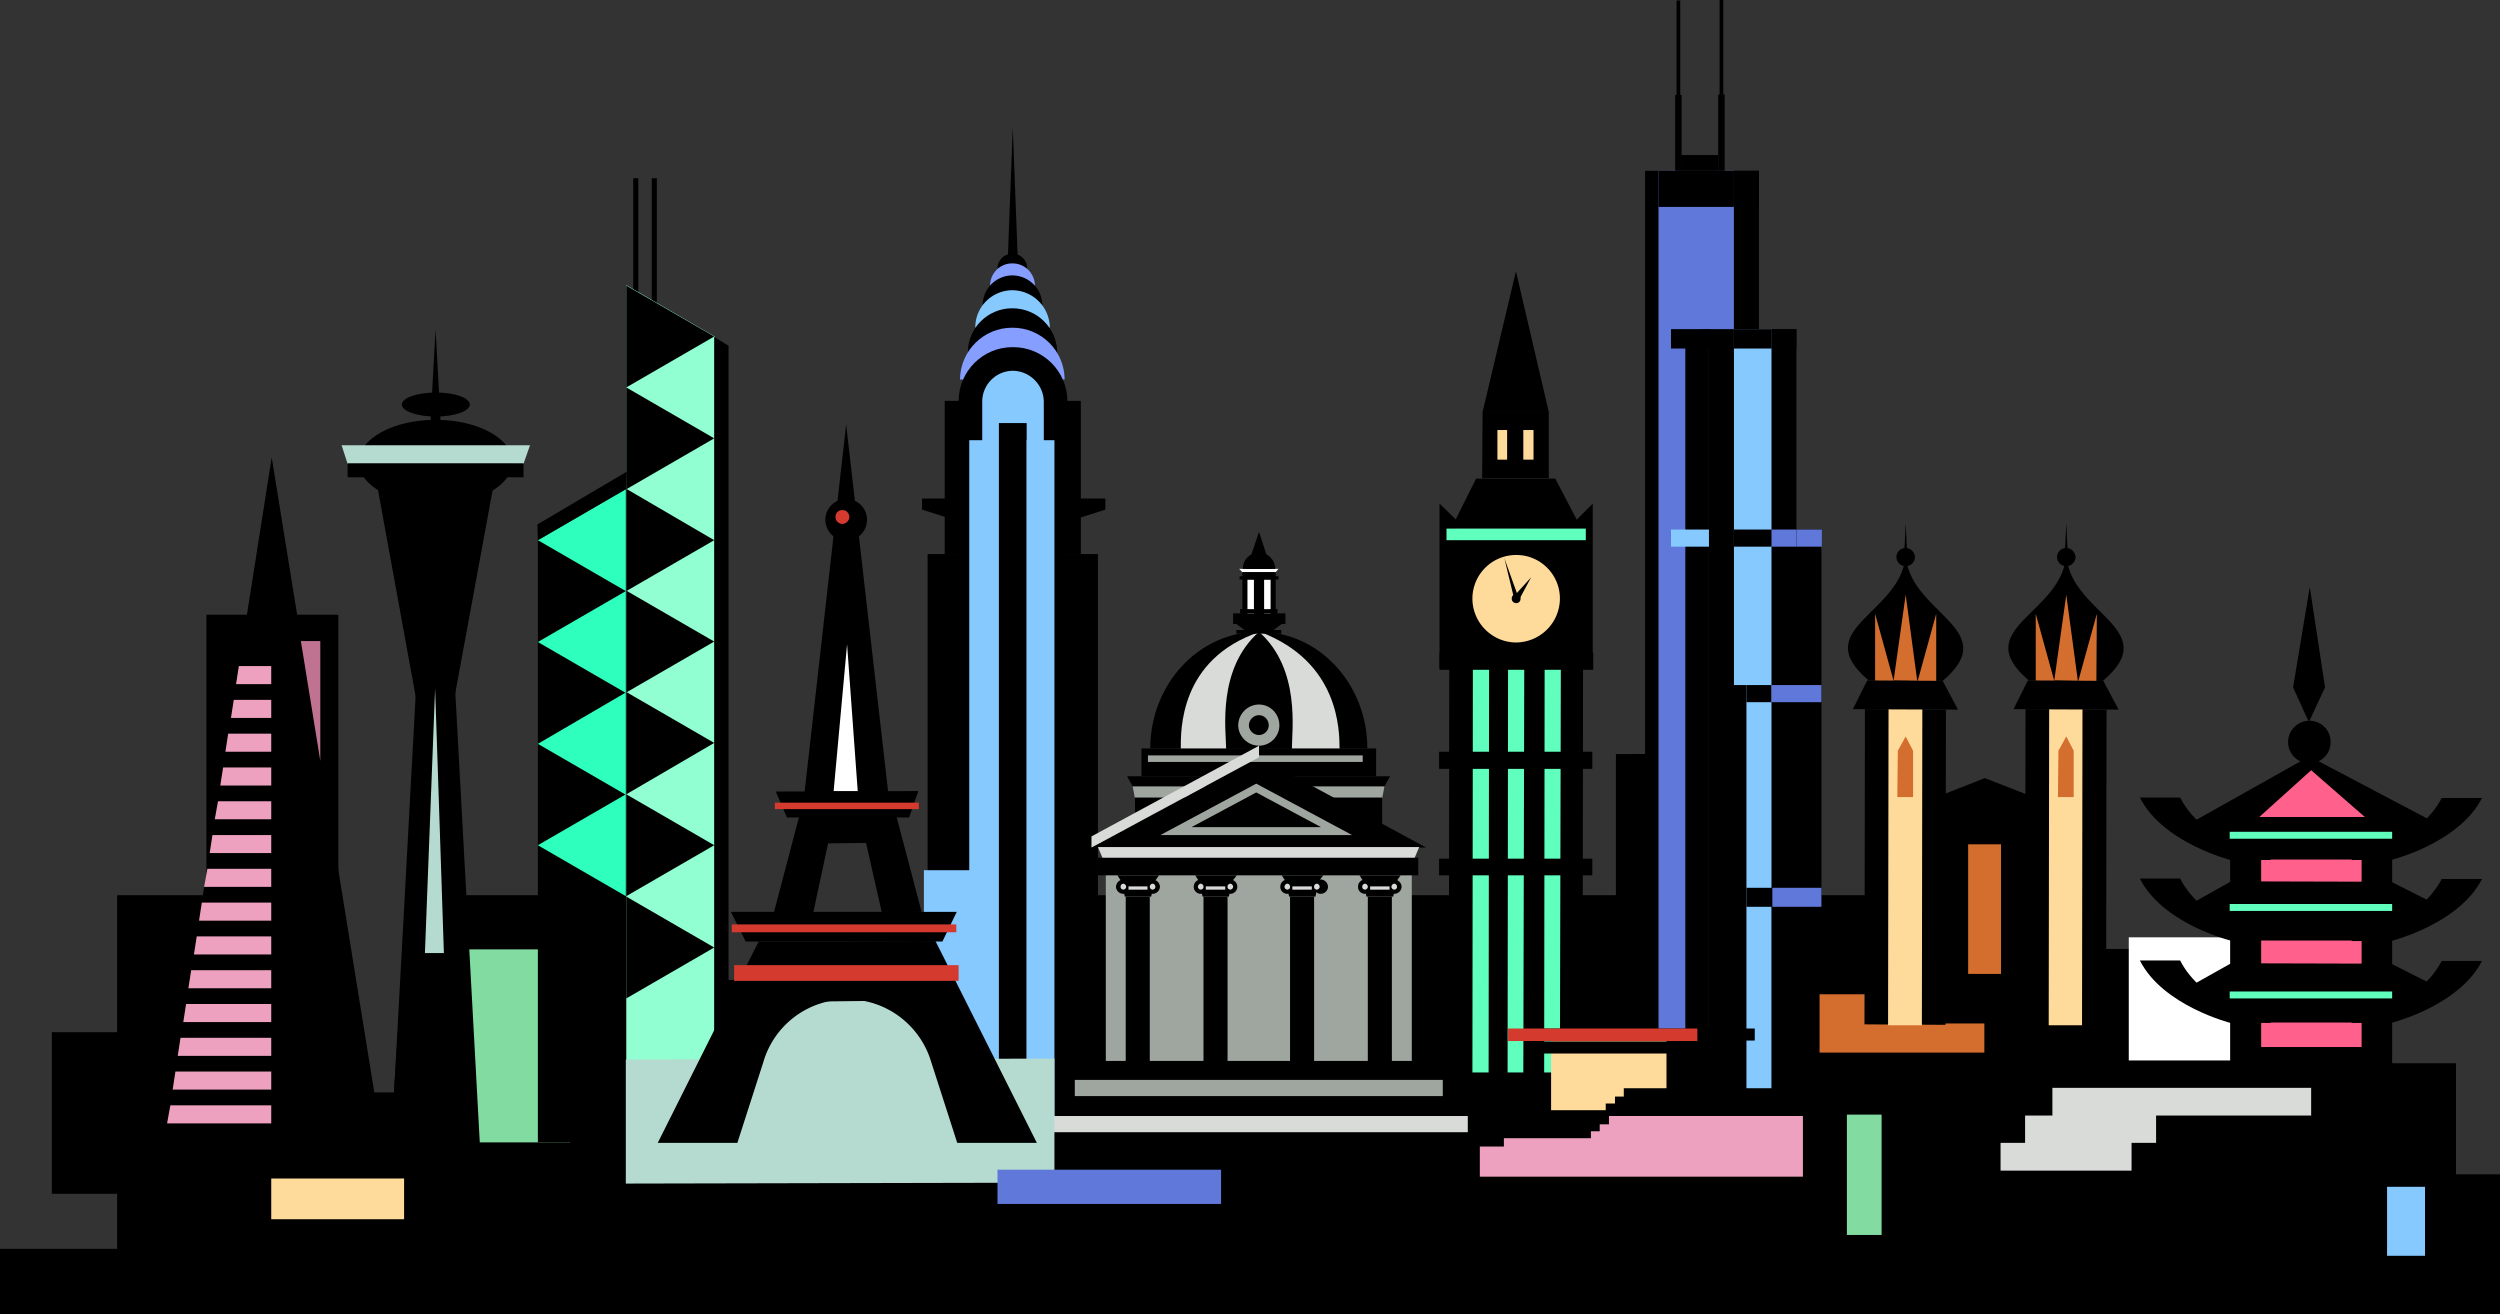 <svg xmlns="http://www.w3.org/2000/svg" width="540.098" height="283.902"><rect width="100%" height="100%" fill="#333333" stroke="none"/><path d="M530.598 260.3v-30.6h-49.7v30.6h49.7"/><path d="M514.2 283.902v-90.5L504 205h-51.902v-11.598h-219V211.7H144.3v-18.297H87.898L85.098 236H73.199v-42.598H25.301v90.5h488.898m-310.101-197.3v33.097H233.5V86.602h-29.402M221.898 58c.04-1.777-1.402-3.219-3.199-3.2-1.758-.019-3.203 1.423-3.199 3.2h6.398"/><path fill="#859eff" d="M223.598 61.7c-.047-2.66-2.211-4.825-4.899-4.798-2.648-.027-4.812 2.137-4.8 4.797h9.699"/><path d="M225.2 66c-.04-3.594-2.923-6.48-6.5-6.5a6.442 6.442 0 0 0-6.4 6.5h12.9"/><path fill="#85c9ff" d="M226.8 70.8a8.152 8.152 0 0 0-8.1-8.1c-4.43.03-8.032 3.636-8 8.1h16.1"/><path d="M228.398 76.2c-.015-5.29-4.343-9.614-9.699-9.598-5.316-.016-9.644 4.308-9.601 9.597h19.3"/><path fill="#859eff" d="M230 82c-.008-6.191-5.055-11.238-11.3-11.2-6.208-.038-11.255 5.009-11.302 11.2H230"/><path d="M237.2 244.902V119.7h-36.802v125.203H237.2M207.098 86.602v33.097H230.5V86.602h-23.402m23.5 0c-.043-6.407-5.29-11.649-11.797-11.602-6.43-.047-11.672 5.195-11.703 11.602h23.5"/><path fill="#85c9ff" d="M225.5 86.8c-.04-3.695-3.035-6.655-6.7-6.698a6.67 6.67 0 0 0-6.6 6.699v155.101h13.3V86.801"/><path d="M221.8 241.2V91.401h-6V241.2h6"/><path fill="#85c9ff" d="M227.8 242.902v-147.8h-6v147.8h6"/><path d="m218.8 27.5-1.1 29h2.198zm0 0"/><path fill="#85c9ff" d="M215.5 244.902v-149.8h-6.102v149.8h6.102"/><path d="M205.5 112.102v-4.403h-6.3v2.403l6.3 2m27 0v-4.403h6.3v2.403l-6.3 2m80 2.098v30.202h30.098l.101-30.101-30.199-.102"/><path d="M318.898 103.402 313.5 114.2l28.2.102-5.7-10.899h-17.102m1.402-14.501-.1 14.399h14.398V88.902H320.3"/><path d="M327.5 58.602 320.3 89h14.298L327.5 58.602m-13 85.8V112.2l-3.5-3.398v35.601h3.5m26.098-.001v-32.101l3.5-3.5v35.601h-3.5"/><path fill="#ffdb9b" d="M327.598 119.902a9.436 9.436 0 0 0-9.5 9.399c.004 5.222 4.226 9.453 9.402 9.5 5.25-.031 9.484-4.254 9.5-9.5-.004-5.18-4.223-9.41-9.402-9.399"/><path d="m341.898 231.7.102-87.298h-28.902L313 231.7h28.898"/><path fill="#61ffbd" d="m329.098 231.7.203-87.298h-3.5l-.102 87.297h3.399m7.902.001.2-87.298h-3.5l-.102 87.297H337m-15.402.001.101-87.298h-3.5l-.101 87.297h3.5m21-114.999v-2.5H312.5v2.5h30.098"/><path fill="#ffdb9b" d="M323.5 92.902v6.399h2.098v-6.399H323.5m5.598 0v6.399h2.203v-6.399h-2.203"/><path d="M344.2 144.7V141H311v3.7h33.2m-.2 21.402v-3.7h-33.102v3.7H344m0 23V185.5h-33.102v3.602H344M327.598 128.3c-.594.032-1.04.473-1 1-.04.567.406 1.012 1 1 .5.012.941-.433.902-1 .04-.527-.402-.968-.902-1"/><path d="m330.8 124.7-3.902 4.3 1.102.902Zm0 0"/><path d="m328.2 129.5-3.2-8.898 2.2 9.097zm32.6-92.598h-5.402V239h5.403V36.902"/><path d="M361 239v-76.098h-11.902V239H361"/><path d="M358.3 167.902v-5h-5.402v5h5.403"/><path fill="#5f78d9" d="M358.3 36.902V239h16.298V36.902H358.3"/><path d="M374.598 44.7v-7.798H358.3V44.7h16.297"/><path fill="none" stroke="#7f7fff" stroke-width=".297" d="M358.5 224.902h16.098"/><path d="M380 36.902h-5.402V239H380V36.902m-5.402 34.2h-5.399V239h5.399V71.102m13.5 0h-5.399V239h5.399V71.102m5.402 43.3h-5.402V239h5.402V114.402"/><path d="M369.2 239V71.102l-5.102.398v167.902l5.101-.402"/><path fill="#85c9ff" d="M382.7 239V71.102h-8.102V239h8.101"/><path d="M369.3 75.3v-4.198H361V75.3h8.3m13.4 0v-4.198h-8.102V75.3h8.101"/><path fill="#5f78d9" d="M388.098 118.102v-3.7h-5.399v3.7h5.399"/><path fill="#85c9ff" d="M369.2 118.102v-3.7H361v3.7h8.2"/><path d="M382.7 118.102v-3.7h-8.102v3.7h8.101M380 44.7v-7.798h-5.402V44.7H380m8.098 30.6v-4.198h-5.399V75.3h5.399"/><path fill="#5f78d9" d="M393.598 118.102v-3.7h-5.5v3.7h5.5"/><path d="M377.3 239v-91h-8.1v91h8.1m-14-202.098V20.5h-1.402v16.402h1.403M363 20.5V.102h-.8V20.5h.8m9.598 16.402v-16.5h-1.399v16.5h1.399"/><path d="M372.3 20.5V0h-.8v20.5h.8m-1.1 16.402V33.5h-8v3.402h8m-.9 203V224.7H345v15.203h25.3"/><path fill="#ffdb9b" d="M360.398 239.902V224.7h-25.3v15.203h25.3"/><path d="M379.098 224.8v-2.6h-46.399v2.6h46.399m-18.798 2.802V225h-26.8v2.602h26.8"/><path fill="none" stroke="#000" stroke-width=".743" d="M360.398 224.7v15.202"/><path fill="#d43a2e" d="M366.7 224.902V222.2h-40.9v2.703h40.9"/><path d="M323 238.402h5.2v1.5h18.698v-1.5h2v-1.5h1.903v-1.8h53.297v8.097H323v-4.797"/><path fill="#eda1bf" d="M319.7 247.7h5.198v-1.798H343.7v-1.5h1.899v-1.5h2v-1.8H389.5v13.097h-69.8v-6.5"/><path fill="#d9dbd9" d="M499.3 241v-6h-55.902v6h55.903m-33.501 5.902V241h-28.3v5.902h28.3m-5.3 6v-6h-28.3v6h28.3"/><path d="M503.8 234.902v-5.8h-60.402v5.8h60.403"/><path fill="#fff" d="M483.398 229.102V202.5h-23.5v26.602h23.5"/><path d="M520 183.3h-41.5l-7-4.5 27.398-15.398 29.2 15.399-8.098 4.5"/><path fill="#ff618c" d="M488.098 176.5h22.8l-11.597-10.098zm0 0"/><path d="M516.8 231.902V178.5h-35v53.402h35"/><path fill="#ff618c" d="M488.5 183.8v42.4h21.7v-42.4h-21.7"/><path d="M536.2 172.402h-8.7c-2.27 4.434-6.543 7.625-10.5 9.797h-35.402c-3.993-2.172-8.325-5.379-10.598-9.898h-8.7c4.919 9.789 19.598 13.5 19.598 13.5h8.7s-.047-.051-.098-.102h17.7c-.192.09-.302.102-.302.102h8.7s.097-.012.3-.102c2.274-.597 14.809-4.433 19.301-13.297M520 200.8h-41.5l-7-4.5 10.5-5.898 34.598.098 11.5 5.8-8.098 4.5"/><path d="M536.2 189.902h-8.7c-2.27 4.426-6.543 7.614-10.5 9.797h-35.402c-3.993-2.183-8.325-5.39-10.598-9.898h-8.7c4.919 9.777 19.598 13.398 19.598 13.398h8.7s-.047.04-.098 0h17.7a2.01 2.01 0 0 1-.302.102h8.7s.097-.024.3-.102c2.274-.61 14.809-4.445 19.301-13.297M520 218.5h-41.5l-7-4.5 10.5-5.898 34.598.097 11.5 5.801-8.098 4.5"/><path d="M536.2 207.602h-8.7c-2.27 4.433-6.543 7.625-10.5 9.8h-35.402c-3.993-2.18-8.325-5.386-10.598-9.902h-8.7c4.919 9.785 19.598 13.5 19.598 13.5h8.7s-.047-.055-.098-.098h17.7c-.192.082-.302.098-.302.098h8.7s.097-.016.3-.098c2.274-.605 14.809-4.441 19.301-13.3M498.898 155.7c-2.503.01-4.566 2.073-4.597 4.6.031 2.563 2.094 4.63 4.597 4.602 2.586.028 4.653-2.039 4.602-4.601.05-2.528-2.016-4.59-4.602-4.602"/><path d="m498.8 156-3.402-7.5L499 126.8l3.3 21.7-3.5 7.5M45.098 257.902V223H11.199v34.902h33.899"/><path fill="#fff" d="m276.2 122.902-.602.7h-7.2l-.699-.7h8.5"/><path d="M295.398 161.7c.012-13.927-10.48-25.243-23.398-25.2-12.977-.043-23.469 11.273-23.5 25.2h46.898"/><path fill="#d9dbd9" d="M289.398 161.8c-.03-3.925.016-18.808-17.199-25.3-17.453 5.844-17.11 21.375-17.101 25.3h34.3"/><path d="M266.398 132.5v2.3H277.7v-2.3h-11.3m8.198 4 2.3-1.7h-9.8l2.3 1.7h5.2m-6.2-12.898v8.898h7.2v-8.898h-7.2"/><path fill="#fff" d="M270.898 132.5v-7.3H269.5v7.3h1.398m3.602 0v-7.3h-1.402v7.3h1.402"/><path d="M276 132.5v-.898h-8.102v.898H276m.2-7.3v-.7h-8.4v.7h8.4m-4.2-10.298-2.7 8h5.298zm0 0"/><path d="M275.5 122.902c-.023-1.953-1.594-3.523-3.5-3.5a3.432 3.432 0 0 0-3.5 3.5h7m-8.402 13.2v.8h9.703v-.8h-9.703M297.3 167.7v-6h-50.702v6H297.3"/><path d="M300.3 167.7h-56.8l1.2 2.202h54.398l1.203-2.203"/><path fill="#9fa69f" d="m244.7 169.902.5 2.598h53.398l.5-2.598h-54.399"/><path d="M298.598 181.902v-9.601h-53.399v9.601h53.399"/><path d="m272 163.602-36.2 19.5h72.298zm0 0"/><path fill="#9fa69f" d="M271.398 169.3 250.7 180.403h41.399zm0 0"/><path d="m271.398 171.2-14 7.5h28zm0 0"/><path fill="#9fa69f" d="M305 229.2v-40.7h-66.102v40.7H305"/><path d="M248.398 229.8v-36.1H243.2v36.1h5.2m-5.7-39.8a1.648 1.648 0 0 0-1.602 1.602c.035.804.722 1.492 1.601 1.5.813-.008 1.5-.696 1.5-1.5 0-.887-.687-1.57-1.5-1.602m6.301 0a1.562 1.562 0 0 0-1.5 1.602c-.016.804.672 1.492 1.5 1.5a1.618 1.618 0 0 0 1.598-1.5c-.047-.887-.735-1.57-1.598-1.602"/><path d="m249.398 190.5 1-1.398h-9l.903 1.398h7.097m-.698 3.2.698-3.2h-7.097l.699 3.2h5.7"/><path fill="#d9dbd9" d="M247.898 192.2v-.7h-4.097v.7h4.097m-5.198-1.298c-.372.047-.645.32-.602.7-.043.296.23.57.601.597a.689.689 0 0 0 .602-.597c-.024-.38-.297-.653-.602-.7m6.301 0a.703.703 0 0 0-.602.7c.004.296.278.57.602.597.352-.027.629-.3.598-.597.03-.38-.246-.653-.598-.7"/><path d="M265.2 229.8v-36.1H260v36.1h5.2m-5.802-39.8a1.572 1.572 0 0 0-1.5 1.602c-.008.804.68 1.492 1.5 1.5.872-.008 1.559-.696 1.602-1.5a1.66 1.66 0 0 0-1.602-1.602m6.402 0a1.66 1.66 0 0 0-1.6 1.602c.042.804.73 1.492 1.6 1.5.821-.008 1.509-.696 1.5-1.5a1.572 1.572 0 0 0-1.5-1.602"/><path d="m266.098 190.5 1.101-1.398h-9l.899 1.398h7m-.598 3.2.598-3.2h-7l.703 3.2h5.699"/><path fill="#d9dbd9" d="M264.7 192.2v-.7h-4.2v.7h4.2m-5.302-1.298a.717.717 0 0 0-.597.7c.011.296.285.57.597.597.364-.027.641-.3.602-.597.04-.38-.238-.653-.602-.7m6.402 0c-.366.047-.64.32-.6.7-.04.296.234.57.6.597.31-.027.587-.3.598-.597a.72.72 0 0 0-.597-.7"/><path d="M283.898 229.8v-36.1H278.7v36.1h5.2m-5.802-39.8a1.578 1.578 0 0 0-1.5 1.602c-.004.804.683 1.492 1.5 1.5.875-.008 1.562-.696 1.601-1.5a1.654 1.654 0 0 0-1.601-1.602m7.202 0c-.8.031-1.488.715-1.5 1.602.012.804.7 1.492 1.5 1.5.891-.008 1.579-.696 1.598-1.5-.02-.887-.707-1.57-1.597-1.602"/><path d="m284.8 190.5 1.098-1.398h-9l.903 1.398h7m-.601 3.2.6-3.2h-7l.7 3.2h5.7"/><path fill="#d9dbd9" d="M283.398 192.2v-.7H279.2v.7h4.2m-5.302-1.298a.724.724 0 0 0-.598.7c.016.296.29.57.598.597.367-.027.64-.3.601-.597.04-.38-.234-.653-.601-.7m6.402 0c-.363.047-.637.32-.602.7-.035.296.239.57.602.597.313-.027.59-.3.598-.597a.714.714 0 0 0-.598-.7"/><path d="M300.7 229.8v-36.1h-5.2v36.1h5.2m-5.802-39.8c-.859.031-1.546.715-1.5 1.602-.046.804.641 1.492 1.5 1.5.832-.008 1.52-.696 1.5-1.5a1.557 1.557 0 0 0-1.5-1.602m6.302 0c-.81.031-1.497.715-1.5 1.602.003.804.69 1.492 1.5 1.5.882-.008 1.57-.696 1.6-1.5a1.643 1.643 0 0 0-1.6-1.602"/><path d="m301.598 190.5 1-1.398h-8.899l.899 1.398h7m-.598 3.2.598-3.2h-7l.601 3.2H301"/><path fill="#d9dbd9" d="M300.2 192.2v-.7H296v.7h4.2m-5.302-1.298c-.351.047-.625.32-.597.7-.028.296.246.57.597.597.325-.027.602-.3.602-.597a.7.7 0 0 0-.602-.7m6.302 0a.739.739 0 0 0-.602.7c.023.296.297.57.601.597.371-.027.645-.3.602-.597.043-.38-.23-.653-.602-.7"/><path d="M308.3 233.3v-3.5h-72.702v3.5H308.3"/><path fill="#9fa69f" d="M311.7 236.8v-3.5h-79.5v3.5h79.5"/><path fill="#d9dbd9" d="M317.098 244.602v-3.5H226.3v3.5h90.797"/><path d="M279.098 161.8c-.02-3.925 1.957-17.25-7.098-25.3-9.113 8.05-7.137 21.375-7.102 25.3h14.2"/><path fill="#9fa69f" d="M294.398 164.602v-1.403H248v1.403h46.398M272 152.2c-2.477.019-4.46 2.003-4.5 4.5.04 2.402 2.023 4.386 4.5 4.402 2.418-.016 4.402-2 4.398-4.403.004-2.496-1.98-4.48-4.398-4.5"/><path d="M272 154.5c-1.207.016-2.164.973-2.2 2.2.036 1.132.993 2.09 2.2 2.1 1.148-.01 2.105-.968 2.098-2.1.008-1.227-.95-2.184-2.098-2.2"/><path fill="#d9dbd9" d="m305 186.8 1.598-3.8h-69.399l1.602 3.8H305"/><path d="M306.398 189.102V185.3H237.2v3.8h69.2"/><path fill="#85c9ff" d="M215.3 246.902V188h-15.702v58.902H215.3"/><path fill="#82dba1" d="M123.2 246.8v-41.698H95.097V246.8h28.101"/><path d="M137.898 65.902V38.5h-1.097v27.402h1.097m4 0V38.5h-1.097v27.402h1.097M116.2 246.8V116.7l19.1-11.098V246.8h-19.1"/><path fill="#2effbd" d="m135.2 127.7-19-11 19-11zm0 0"/><path fill="#2effbd" d="m135.2 149.7-19-11 19-11zm0 0"/><path fill="#2effbd" d="m135.2 171.7-19-11 19-11.098zm0 0"/><path fill="#2effbd" d="m135.2 193.602-19-11 19-11zm0 0"/><path fill="#91ffd1" d="M154.398 246.8V72.7l-19.097-11.098V246.8h19.097"/><path d="m135.3 83.7 19-11-19-11zm0 22 19-11-19-11zm0 0"/><path d="m135.3 127.7 19-11-19-11.098zm0 0"/><path d="m135.3 149.602 19-11-19-11zm0 0"/><path d="m135.3 171.602 19-11.102-19-11zm0 22 19-11-19-11zm0 22.098 19-11-19-11zm22.098 31.1V74.7l-3.097-1.9v174h3.097M135.3 105.602l-19.1 11.097-.102-3.398 19.3-11.399-.097 3.7"/><path fill="#d46e2e" d="M428.7 227.402v-12.601h-35.602v12.601h35.601"/><path d="M440.098 221.102V172.5l-11.297-4.398-11.203 4.398v48.602h22.5"/><path fill="#d46e2e" d="M425.2 182.402v28h7.1v-28h-7.1"/><path d="M419.7 147.102c13.472-11.48-8.028-14.606-8-27.903-.028 13.297-21.536 16.364-8 27.801l16 .102m.6 74.3.098-68.101-17.5-.102-.097 68.102 17.5.101"/><path fill="#ffdb9b" d="m415.2 221.5.1-68.3H408l-.102 68.3h7.301"/><path fill="#d46e2e" d="m411.7 128.5-2.602 18.5 5.101.102zm-6.602 4.102v14.5h4zm13.202 0v14.5h-4zm0 0"/><path d="M411.7 118.402a1.939 1.939 0 0 0-2 1.899c.007 1.136.89 2.023 2 2 1.073.027 1.96-.856 2-1.899-.036-1.14-.923-2.027-2-2"/><path d="m411.7 113-.302 6.3H412Zm-8.302 34-3.097 6.2 22.699.1-3.3-6.198-16.302-.102"/><path fill="#d46e2e" d="m411.7 159.102-1.7 3.097-.102 10h3.403v-10l-1.602-3.097"/><path d="M454.3 147.102c13.56-11.48-7.937-14.606-7.902-27.903-.035 13.297-21.543 16.364-8.097 27.801l16 .102m.699 74.3.098-68.101-17.5-.102-.098 68.102 17.5.101"/><path fill="#ffdb9b" d="m449.8 221.5.098-68.3H442.7l-.101 68.3h7.203"/><path fill="#d46e2e" d="m446.398 128.5-2.597 18.5 5.097.102zm-6.598 4.102v14.5h4zm13.2 0-.102 14.5H449Zm0 0"/><path d="M446.398 118.402c-1.113-.03-2 .852-2 1.899-.004 1.136.883 2.023 2 2 1.067.027 1.95-.856 2-1.899-.046-1.14-.93-2.027-2-2"/><path d="m446.398 113-.3 6.3h.601zm-8.3 34L435 153.2l22.7.1-3.302-6.198-16.3-.102"/><path fill="#d46e2e" d="m446.398 159.102-1.699 3.097-.101 10H448v-10l-1.602-3.097"/><path fill="#b5dbd1" d="M164.5 216.5 158 249h51.5l-10.3-32.898-34.7.398"/><path d="M33.398 283.902v-14.101H0v14.101h33.398m506.7 0V253.7h-40.899v30.203h40.899"/><path fill="#b5dbd1" d="M227.8 255.5v-26.8l-92.6.202V255.7l92.6-.199"/><path d="M183 203.402h-19.102l-21.8 43.5H159.3l5.597-17.402a18.792 18.792 0 0 1 18.102-13.598v-12.5m.001 12.5c8.61-.035 15.883 5.703 18.2 13.598l5.6 17.402H224l-21.902-43.601-19.098.101v12.5"/><path d="m157.898 197 3.2 6.402h42.5l3.101-6.402h-48.8M182.8 91.7l-9 79.6h18.098zm0 0"/><path d="m178.898 182.2 8.2-.098 3.402 15 8.598-.102-5.5-20.898-20.899.097-5.5 20.903h8.5l3.2-14.903M182.8 107.8c-2.476-.01-4.488 2.009-4.5 4.5.016 2.485 2.036 4.497 4.5 4.5 2.509-.007 4.524-2.027 4.5-4.5.02-2.503-2-4.515-4.5-4.5"/><path fill="#d43a2e" d="M182 110.2c-.863-.044-1.535.628-1.5 1.5-.031.788.64 1.456 1.5 1.5.8-.044 1.469-.716 1.5-1.5-.031-.876-.703-1.548-1.5-1.5"/><path d="m167.598 171 2.402 5.602h26.398l2-5.7-30.8.098"/><path fill="#d43a2e" d="M206.598 201.402V199.7h-48.5v1.703h48.5m.5 10.499V208.5h-48.5v3.402h48.5M198.5 174.8v-1.398h-31.102v1.399H198.5"/><path fill="#fff" d="M180.098 170.902h5.203L183 139.2Zm0 0"/><path fill="#5f78d9" d="M263.8 260.102v-7.403h-48.3v7.403h48.3"/><path d="m83.7 262.402 10.398-191.3 10.402 191.3Zm0 0"/><path d="M94.098 90.7c-9.149-.009-16.578 4.09-16.598 9.1.02 5.102 7.45 9.2 16.598 9.2 9.18 0 16.605-4.098 16.601-9.2.004-5.01-7.422-9.109-16.601-9.1"/><path fill="#b5dbd1" d="m73.8 96.2 1.298 4h38l1.402-4H73.8"/><path d="M75.098 100.102v3h38v-3h-38m6.5 5.398L93 168h2l11.5-62.5.2-1.2H81.3l.298 1.2"/><path d="m104.5 105.102-11.5 62.5h2l-11.5-62.5-1 1.199h23l-1-1.2M94.2 84.8c-4.095-.01-7.376 1.153-7.4 2.602.024 1.422 3.305 2.586 7.4 2.598 4.003-.012 7.284-1.176 7.3-2.598-.016-1.449-3.297-2.613-7.3-2.601M73.098 247.402V132.801h-28.5v114.601h28.5"/><path d="m82.7 247.402-24-148.601-7.102 45.101h7v3.899H51l-.5 3.398h8.098v3.903h-8.7l-.597 3.398h9.297v3.902h-9.899l-.5 3.399h10.399v3.898h-11l-.5 3.403h11.5V177h-12.2l-.5 3.402h12.7v3.899H45.3l-.5 3.398h13.797v3.903h-14.5l-.5 3.398h15v3.902H43l-.5 3.399h16.098v3.898h-16.7l-.597 3.403h17.297v3.898H40.699l-.5 3.402h18.399v3.899h-19L39 224.199h19.598v3.903h-20.2l-.5 3.398h20.7v3.902H37.3l-.5 3.399h21.797v3.898h-22.5l-.7 4.703H82.7"/><path fill="#eda1bf" d="M58.598 143.902h-7L51 147.801h7.598v-3.899m0 7.298H50.5l-.602 3.902h8.7v-3.903m0 7.301H49.3l-.602 3.902h9.899V158.5m.001 7.3H48.199l-.601 3.9h11v-3.9m0 7.302h-11.5l-.7 3.898h12.2v-3.898m0 7.3h-12.7l-.597 3.899h13.297v-3.899m0 7.298H44.8l-.703 3.902h14.5v-3.903m.001 7.301h-15L43 198.902h15.598V195m0 7.3H42.5l-.602 3.9h16.7v-3.9m0 7.302H41.3l-.602 3.898h17.899v-3.898m.001 7.3H40.199l-.601 3.899h19v-3.899m0 7.298H39l-.602 3.902h20.2v-3.903m0 7.301h-20.7l-.597 3.902h21.297V231.5m0 7.3H36.8l-.703 3.9h22.5v-3.9"/><path fill="#b5dbd1" d="m94 148.7-2.2 57.202h4.098zm0 0"/><path fill="#ffdb9b" d="M87.3 263.402v-8.8H58.599v8.8H87.3"/><path fill="#82dba1" d="M406.5 266.8v-26H399v26h7.5"/><path fill="#d9dbd9" d="m272 163.602-36.2 19.5v-2.403l36.2-19.597v2.5"/><path d="M377.3 148v3.7h5.4V148h-5.4"/><path fill="#5f78d9" d="M393.5 148h-10.8v3.7h10.8V148"/><path d="M377.3 191.8v4.102h5.598v-4.101h-5.597"/><path fill="#5f78d9" d="M393.5 191.8h-10.602v4.102H393.5v-4.101"/><path fill="#85c9ff" d="M523.898 271.3v-14.898H515.7v14.899h8.2"/><path fill="#bf7391" d="m65 138.5 4.2 25.902V138.5Zm0 0"/><path fill="#61ffbd" d="M516.8 181.2v-1.5h-35.1v1.5h35.1m0 15.6v-1.5h-35.1v1.5h35.1m0 18.9v-1.5h-35.1v1.5h35.1"/></svg>
